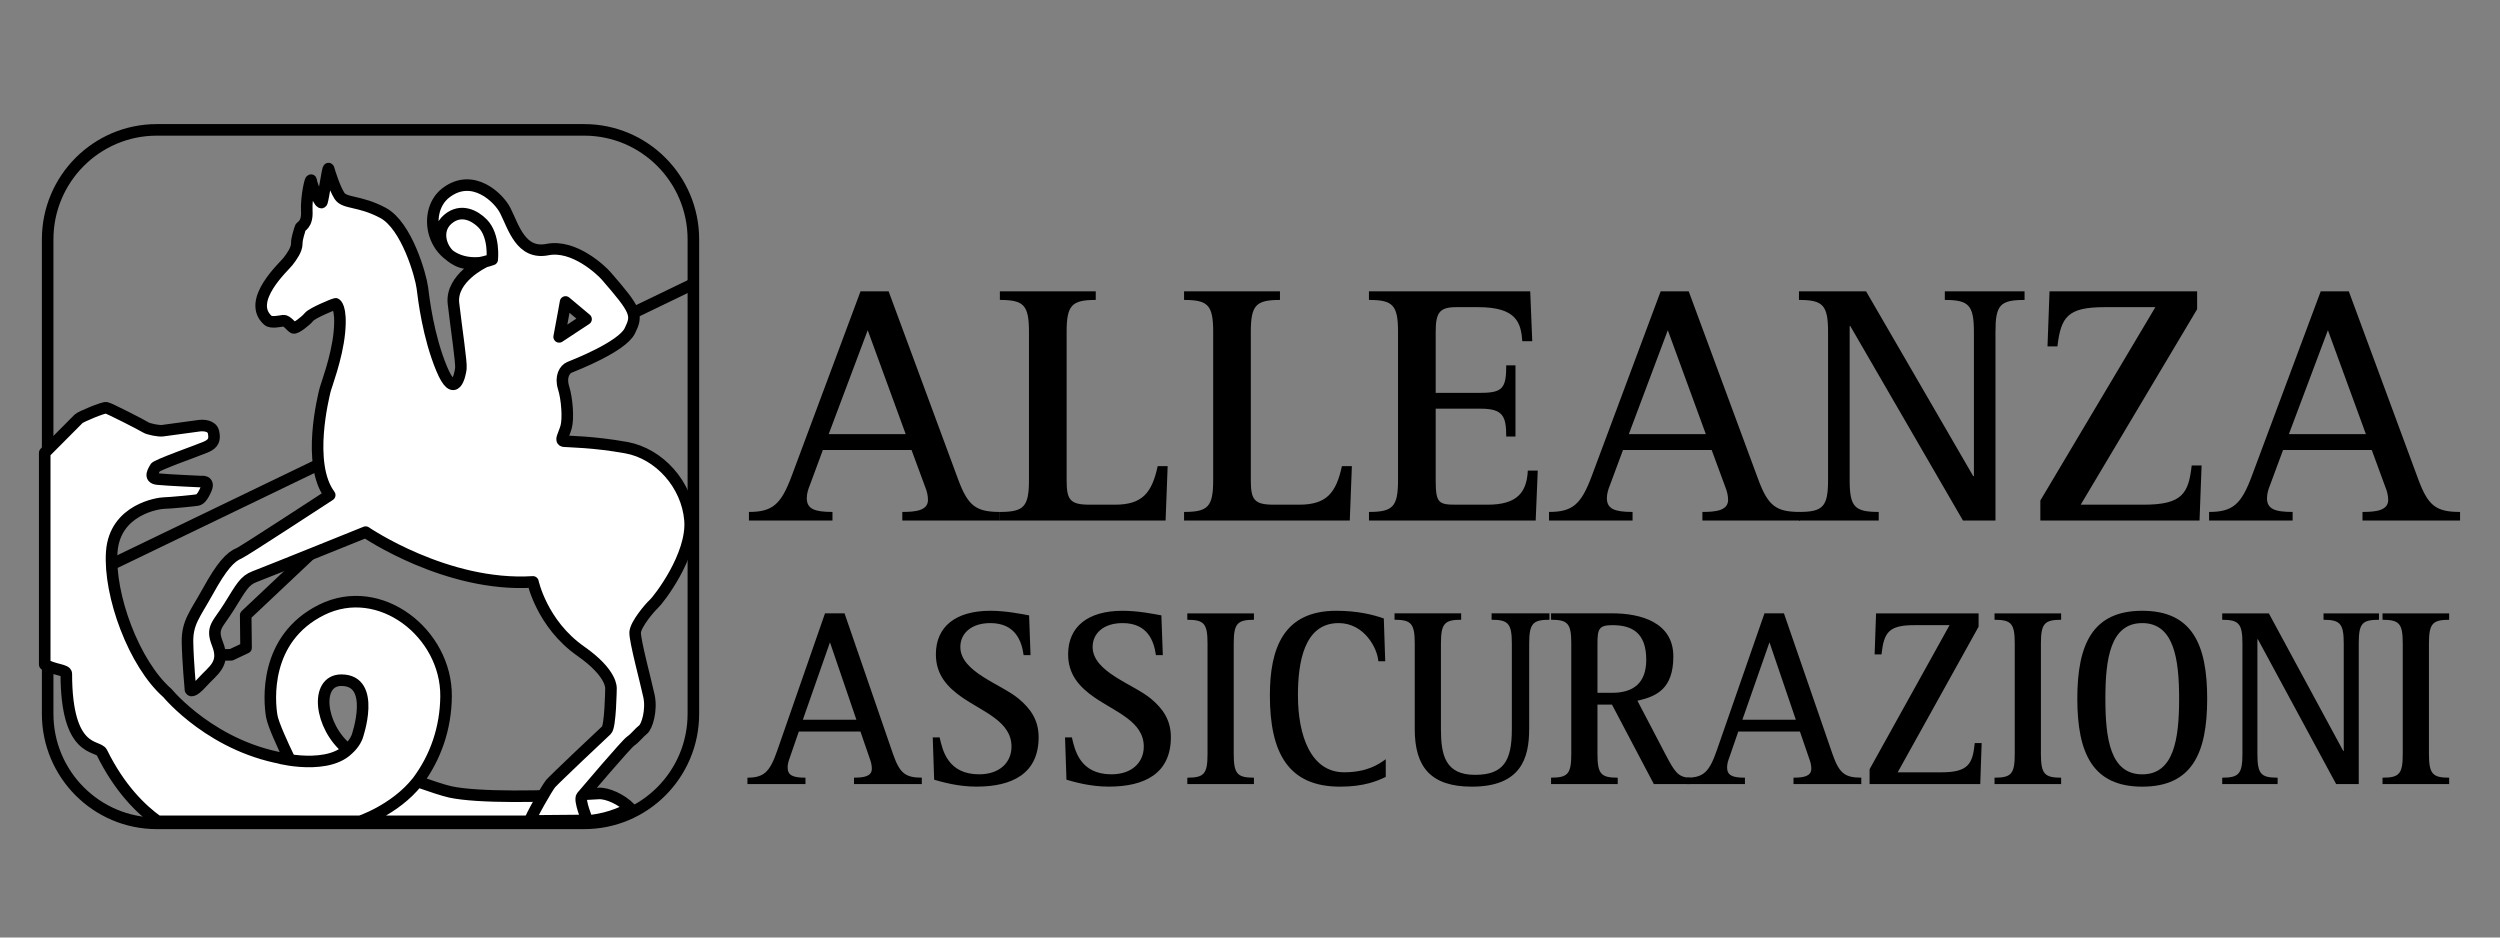 <?xml version="1.0" encoding="UTF-8" standalone="no"?><!DOCTYPE svg PUBLIC "-//W3C//DTD SVG 1.1//EN" "http://www.w3.org/Graphics/SVG/1.1/DTD/svg11.dtd"><svg width="100%" height="100%" viewBox="0 0 80 30" version="1.1" xmlns="http://www.w3.org/2000/svg" xmlns:xlink="http://www.w3.org/1999/xlink" xml:space="preserve" xmlns:serif="http://www.serif.com/" style="fill-rule:evenodd;clip-rule:evenodd;stroke-linecap:round;stroke-linejoin:round;stroke-miterlimit:2.613;"><rect x="0" y="0" width="80" height="30" fill="#808080" stroke="none"/><rect id="Tavola-da-disegno1" serif:id="Tavola da disegno1" x="0" y="0" width="80" height="30" style="fill:none;"/><g id="Tavola-da-disegno11" serif:id="Tavola da disegno1"><path d="M2.675,18.493l19.405,-9.357" style="fill:none;fill-rule:nonzero;stroke:#000;stroke-width:0.37px;"/><path d="M22.188,22.844c-0,1.934 -1.564,3.503 -3.493,3.503l-13.677,0c-1.929,0 -3.493,-1.569 -3.493,-3.503l-0,-15.184c-0,-1.935 1.564,-3.504 3.493,-3.504l13.677,-0c1.929,-0 3.493,1.569 3.493,3.504l-0,15.184Z" style="fill:none;fill-rule:nonzero;stroke:#000;stroke-width:0.37px;stroke-linecap:butt;stroke-linejoin:miter;"/><path d="M19.157,25.391c-1.809,0.115 -3.87,0.138 -4.741,-0.048c-0.212,-0.045 -0.672,-0.2 -1.055,-0.334c0.576,-0.767 0.905,-1.708 0.913,-2.732c0.016,-2.012 -2.117,-3.688 -3.982,-2.762c-1.865,0.926 -1.675,2.939 -1.596,3.401c0.044,0.256 0.329,0.883 0.575,1.392c-2.448,-0.345 -3.909,-2.126 -3.909,-2.126c-1.08,-0.943 -1.881,-3.146 -1.786,-4.519c0.095,-1.374 1.517,-1.565 1.675,-1.565c0.158,0 0.98,-0.08 1.059,-0.096c0.078,-0.016 0.158,-0.064 0.284,-0.351c0.127,-0.288 -0.158,-0.24 -0.158,-0.24c-0,-0 -1.074,-0.048 -1.391,-0.08c-0.316,-0.032 -0.11,-0.287 -0.079,-0.367c0.032,-0.08 1.344,-0.543 1.612,-0.655c0.269,-0.112 0.301,-0.255 0.253,-0.479c-0.047,-0.224 -0.347,-0.223 -0.458,-0.207c-0.111,0.016 -1.043,0.143 -1.17,0.159c-0.126,0.016 -0.458,-0.048 -0.553,-0.112c-0.095,-0.063 -1.154,-0.606 -1.248,-0.622c-0.095,-0.016 -0.821,0.287 -0.885,0.351l-1.087,1.092l0,6.773c0.32,0.179 0.692,0.166 0.692,0.295c0,2.579 1.011,2.265 1.138,2.522c0.564,1.148 1.253,1.819 1.788,2.202l13.458,0c0.579,0.001 1.149,-0.143 1.658,-0.419c-0.27,-0.285 -0.735,-0.49 -1.007,-0.473Zm-7.727,-1.82c-0,-0 -0.067,0.21 -0.298,0.414c-0.914,-0.741 -1.065,-2.219 -0.208,-2.219c1.138,0 0.506,1.805 0.506,1.805Z" style="fill:#fff;"/><path d="M19.157,25.391c-1.809,0.115 -3.87,0.138 -4.741,-0.048c-0.212,-0.045 -0.672,-0.2 -1.055,-0.334c0.576,-0.767 0.905,-1.708 0.913,-2.732c0.016,-2.012 -2.117,-3.688 -3.982,-2.762c-1.865,0.926 -1.675,2.939 -1.596,3.401c0.044,0.256 0.329,0.883 0.575,1.392c-2.449,-0.345 -3.909,-2.126 -3.909,-2.126c-1.08,-0.943 -1.881,-3.146 -1.786,-4.519c0.095,-1.374 1.517,-1.565 1.675,-1.565c0.158,0 0.98,-0.08 1.059,-0.096c0.078,-0.016 0.158,-0.064 0.284,-0.351c0.127,-0.288 -0.158,-0.24 -0.158,-0.24c-0,-0 -1.074,-0.048 -1.391,-0.08c-0.316,-0.032 -0.11,-0.287 -0.079,-0.367c0.032,-0.08 1.344,-0.543 1.612,-0.655c0.269,-0.112 0.301,-0.255 0.254,-0.479c-0.048,-0.224 -0.348,-0.223 -0.459,-0.207c-0.11,0.016 -1.043,0.143 -1.169,0.159c-0.127,0.016 -0.458,-0.048 -0.553,-0.112c-0.095,-0.063 -1.154,-0.606 -1.249,-0.622c-0.094,-0.016 -0.821,0.287 -0.884,0.351l-1.087,1.092l-0,6.773c0.319,0.179 0.691,0.166 0.691,0.295c0,2.579 1.012,2.265 1.138,2.522c0.564,1.148 1.253,1.819 1.788,2.202l13.459,0c0.578,0.001 1.148,-0.143 1.657,-0.419c-0.27,-0.285 -0.735,-0.49 -1.007,-0.473m-7.727,-1.82c-0,-0 -0.067,0.21 -0.298,0.414c-0.914,-0.741 -1.065,-2.219 -0.208,-2.219c1.138,0 0.506,1.805 0.506,1.805Zm-2.458,0.686c-0.442,-0.107 1.398,0.462 2.16,-0.272m0.345,2.316c-0,0 1.153,-0.367 1.884,-1.292" style="fill:none;fill-rule:nonzero;stroke:#000;stroke-width:0.37px;stroke-linecap:butt;stroke-linejoin:miter;"/><path d="M7.4,20.953l0.474,-0.224l-0.012,-1.043l2.146,-2.023l-2.197,0.367l-1.438,2.107l0.236,0.831l0.791,-0.015Z" style="fill:none;fill-rule:nonzero;stroke:#000;stroke-width:0.37px;"/><path d="M22.08,16.641c-0.095,-1.134 -0.98,-2.124 -2.038,-2.316c-1.059,-0.191 -1.849,-0.191 -1.991,-0.207c-0.143,-0.016 -0.016,-0.176 0.063,-0.447c0.079,-0.271 0.032,-0.91 -0.079,-1.261c-0.111,-0.352 0.032,-0.592 0.19,-0.656c0.158,-0.064 1.675,-0.654 1.928,-1.165c0.253,-0.511 0.22,-0.639 -0.759,-1.765c-0.144,-0.165 -1.019,-1.006 -1.873,-0.838c-0.853,0.168 -1.082,-0.71 -1.351,-1.245c-0.208,-0.415 -1.043,-1.222 -1.896,-0.575c-0.854,0.647 -0.403,2.467 1.209,2.228c-0,-0 -1.067,0.502 -0.972,1.317c0.094,0.814 0.26,1.892 0.237,2.084c-0.024,0.192 -0.19,1.03 -0.617,0c-0.427,-1.03 -0.569,-2.204 -0.616,-2.586c-0.048,-0.384 -0.498,-1.988 -1.256,-2.395c-0.759,-0.407 -1.233,-0.288 -1.399,-0.551c-0.166,-0.264 -0.32,-0.779 -0.344,-0.863c-0.023,-0.084 -0.166,0.934 -0.213,1.066c-0.047,0.132 -0.332,-0.538 -0.344,-0.683c-0.012,-0.144 -0.166,0.515 -0.142,0.97c0.024,0.455 -0.201,0.479 -0.214,0.551c-0.011,0.072 -0.106,0.3 -0.106,0.491c-0,0.192 -0.155,0.408 -0.284,0.575c-0.131,0.168 -1.337,1.255 -0.641,1.88c0.107,0.096 0.392,0.024 0.498,0.012c0.107,-0.012 0.249,0.192 0.32,0.228c0.071,0.036 0.403,-0.228 0.498,-0.347c0.094,-0.12 0.771,-0.406 0.853,-0.42c0,0 0.198,0.084 0.119,0.914c-0.08,0.831 -0.435,1.725 -0.466,1.877c-0.032,0.151 -0.593,2.323 0.157,3.329c0,-0 -2.759,1.803 -2.891,1.857c-0.296,0.119 -0.568,0.424 -1.008,1.221c-0.403,0.73 -0.664,0.994 -0.652,1.629c0.012,0.635 0.095,1.521 0.095,1.521c0,-0 0.035,0.143 0.379,-0.24c0.344,-0.384 0.74,-0.579 0.486,-1.222c-0.213,-0.539 0,-0.598 0.379,-1.209c0.38,-0.611 0.486,-0.827 0.806,-0.947c0.32,-0.119 3.556,-1.425 3.556,-1.425c-0,0 2.584,1.768 5.353,1.593c-0,0 0.285,1.347 1.533,2.219c1.027,0.719 0.964,1.198 0.964,1.198c-0,-0 -0.016,1.214 -0.142,1.326c-0.127,0.112 -1.676,1.58 -1.786,1.708c-0.11,0.128 -0.664,1.102 -0.664,1.198l1.833,-0.016c0,-0 -0.268,-0.655 -0.174,-0.767c0.095,-0.112 1.423,-1.677 1.565,-1.773c0.142,-0.095 0.269,-0.271 0.395,-0.367c0.126,-0.096 0.284,-0.623 0.19,-1.07c-0.095,-0.447 -0.459,-1.788 -0.443,-2.043c0.016,-0.256 0.458,-0.783 0.601,-0.911c0.143,-0.128 1.249,-1.549 1.154,-2.682Zm-4.041,-6.647l0.059,-0.331l0.656,0.55l-0.861,0.567l0.146,-0.786Z" style="fill:#fff;"/><path d="M22.08,16.641c-0.095,-1.134 -0.98,-2.124 -2.038,-2.316c-1.059,-0.191 -1.849,-0.191 -1.991,-0.207c-0.143,-0.016 -0.016,-0.176 0.063,-0.447c0.079,-0.271 0.032,-0.91 -0.079,-1.261c-0.111,-0.352 0.032,-0.592 0.19,-0.656c0.158,-0.064 1.675,-0.654 1.928,-1.165c0.253,-0.511 0.22,-0.639 -0.759,-1.765c-0.144,-0.165 -1.019,-1.006 -1.873,-0.838c-0.853,0.168 -1.082,-0.71 -1.351,-1.245c-0.208,-0.415 -1.043,-1.222 -1.896,-0.575c-0.854,0.647 -0.403,2.467 1.209,2.228c-0,-0 -1.067,0.502 -0.972,1.317c0.094,0.814 0.26,1.892 0.237,2.084c-0.024,0.192 -0.19,1.03 -0.617,0c-0.427,-1.03 -0.569,-2.204 -0.616,-2.586c-0.048,-0.384 -0.498,-1.988 -1.256,-2.395c-0.759,-0.407 -1.233,-0.288 -1.399,-0.551c-0.166,-0.264 -0.32,-0.779 -0.344,-0.863c-0.023,-0.084 -0.166,0.934 -0.213,1.066c-0.047,0.132 -0.332,-0.538 -0.344,-0.683c-0.012,-0.144 -0.166,0.515 -0.142,0.97c0.024,0.455 -0.201,0.479 -0.214,0.551c-0.011,0.072 -0.106,0.3 -0.106,0.491c-0,0.192 -0.155,0.408 -0.284,0.575c-0.131,0.168 -1.337,1.255 -0.641,1.88c0.107,0.096 0.392,0.024 0.498,0.012c0.107,-0.012 0.249,0.192 0.32,0.228c0.071,0.036 0.403,-0.228 0.498,-0.347c0.094,-0.12 0.771,-0.406 0.853,-0.42c0,0 0.198,0.084 0.119,0.914c-0.08,0.831 -0.435,1.725 -0.466,1.877c-0.032,0.151 -0.593,2.323 0.157,3.329c0,-0 -2.759,1.803 -2.891,1.857c-0.296,0.119 -0.568,0.424 -1.008,1.221c-0.403,0.73 -0.664,0.994 -0.652,1.629c0.012,0.635 0.095,1.521 0.095,1.521c0,-0 0.036,0.143 0.379,-0.24c0.344,-0.384 0.741,-0.579 0.487,-1.222c-0.214,-0.539 -0,-0.598 0.379,-1.209c0.379,-0.611 0.486,-0.827 0.806,-0.947c0.319,-0.119 3.555,-1.425 3.555,-1.425c0,0 2.584,1.768 5.353,1.593c-0,0 0.285,1.347 1.533,2.219c1.027,0.719 0.964,1.198 0.964,1.198c0,-0 -0.016,1.214 -0.142,1.326c-0.127,0.112 -1.675,1.58 -1.786,1.708c-0.11,0.128 -0.664,1.102 -0.664,1.198l1.834,-0.016c-0,-0 -0.269,-0.655 -0.174,-0.767c0.095,-0.112 1.422,-1.677 1.564,-1.773c0.142,-0.095 0.269,-0.271 0.395,-0.367c0.127,-0.096 0.285,-0.623 0.19,-1.07c-0.095,-0.447 -0.458,-1.788 -0.443,-2.043c0.017,-0.256 0.459,-0.783 0.601,-0.911c0.143,-0.128 1.249,-1.549 1.154,-2.682m-4.041,-6.647l0.059,-0.331l0.656,0.55l-0.861,0.567l0.146,-0.786Zm-2.288,-1.69c-0,-0 0.083,-0.753 -0.305,-1.151c-0.254,-0.259 -0.697,-0.49 -1.111,-0.141c-0.415,0.35 -0.233,0.949 0.101,1.198c0.225,0.167 0.545,0.359 1.315,0.094Z" style="fill:none;fill-rule:nonzero;stroke:#000;stroke-width:0.37px;"/><path d="M27.767,10.567l1.216,3.326l-2.465,0l1.249,-3.326Zm-3.801,6.09l2.673,0l-0,-0.275c-0.581,-0 -0.822,-0.1 -0.822,-0.441c-0,-0.142 0.044,-0.286 0.099,-0.418l0.416,-1.124l2.837,0l0.439,1.19c0.055,0.133 0.087,0.275 0.087,0.408c0,0.341 -0.394,0.385 -0.821,0.385l0,0.275l3.122,0l0,-0.275c-0.766,-0 -1.018,-0.198 -1.325,-1.013l-2.235,-6.046l-0.899,-0l-2.201,5.902c-0.34,0.915 -0.614,1.157 -1.37,1.157l0,0.275l-0,0Z"/><path d="M31.996,16.382c0.767,-0 0.931,-0.165 0.931,-1.024l0,-4.736c0,-0.859 -0.164,-1.024 -0.931,-1.024l-0,-0.275l3.068,-0l-0,0.275c-0.767,-0 -0.932,0.165 -0.932,1.024l0,4.736c0,0.628 0.099,0.792 0.735,0.792l0.811,-0c0.875,-0 1.182,-0.374 1.368,-1.233l0.319,-0l-0.066,1.74l-5.303,0l-0,-0.275Zm5.894,-0c0.767,-0 0.932,-0.165 0.932,-1.024l0,-4.736c0,-0.859 -0.165,-1.024 -0.932,-1.024l-0,-0.275l3.069,-0l-0,0.275c-0.768,-0 -0.933,0.165 -0.933,1.024l0,4.736c0,0.628 0.1,0.792 0.735,0.792l0.811,-0c0.876,-0 1.183,-0.374 1.369,-1.233l0.319,-0l-0.067,1.74l-5.303,0l-0,-0.275Zm5.916,-0c0.767,-0 0.931,-0.165 0.931,-1.024l0,-4.736c0,-0.859 -0.164,-1.024 -0.931,-1.024l0,-0.275l5.161,-0l0.065,1.596l-0.318,0c-0.044,-0.595 -0.186,-1.09 -1.413,-1.09l-0.701,0c-0.538,0 -0.658,0.176 -0.658,0.793l0,1.949l1.435,0c0.712,0 0.823,-0.154 0.823,-0.881l0.295,0l0,2.28l-0.295,0c-0,-0.661 -0.111,-0.892 -0.823,-0.892l-1.435,-0l0,2.28c0,0.738 0.088,0.792 0.658,0.792l1.007,-0c0.943,-0 1.249,-0.396 1.283,-1.09l0.318,-0l-0.066,1.597l-5.335,0l-0,-0.275l-0.001,-0Zm9.564,-5.815l1.217,3.326l-2.465,0l1.248,-3.326Zm-3.801,6.09l2.673,0l0,-0.275c-0.58,-0 -0.822,-0.1 -0.822,-0.441c0,-0.142 0.045,-0.286 0.099,-0.418l0.417,-1.124l2.837,0l0.439,1.19c0.054,0.133 0.087,0.275 0.087,0.408c-0,0.341 -0.395,0.385 -0.822,0.385l0,0.275l3.123,0l-0,-0.275c-0.767,-0 -1.019,-0.198 -1.326,-1.013l-2.235,-6.046l-0.898,-0l-2.202,5.902c-0.34,0.915 -0.614,1.157 -1.37,1.157l0,0.275Z"/><path d="M57.567,16.382c0.767,-0 0.931,-0.165 0.931,-1.024l0,-4.736c0,-0.859 -0.164,-1.024 -0.931,-1.024l0,-0.275l2.148,-0l3.428,5.913l0.022,0l-0,-4.614c-0,-0.859 -0.164,-1.024 -0.931,-1.024l0,-0.275l2.552,-0l-0,0.275c-0.788,-0 -0.931,0.165 -0.931,1.024l0,6.035l-1.04,0l-3.605,-6.222l-0.021,0l-0,4.923c-0,0.859 0.153,1.024 0.93,1.024l0,0.276l-2.552,-0l0,-0.276Zm7.723,-0.364l3.682,-6.189l-1.622,0c-1.183,0 -1.402,0.308 -1.512,1.255l-0.318,0l0.065,-1.761l4.723,-0l-0,0.572l-3.725,6.255l2.016,0c1.238,0 1.435,-0.363 1.535,-1.255l0.317,-0l-0.066,1.762l-5.094,0l-0,-0.639l-0.001,-0Zm9.203,-5.451l1.216,3.326l-2.465,0l1.249,-3.326Zm-3.802,6.09l2.673,0l-0,-0.275c-0.581,-0 -0.82,-0.1 -0.82,-0.441c-0,-0.142 0.043,-0.286 0.098,-0.418l0.416,-1.124l2.838,0l0.437,1.19c0.056,0.133 0.089,0.275 0.089,0.408c0,0.341 -0.395,0.385 -0.822,0.385l-0,0.275l3.122,0l0,-0.275c-0.767,-0 -1.018,-0.198 -1.326,-1.013l-2.234,-6.046l-0.899,-0l-2.202,5.902c-0.339,0.915 -0.613,1.157 -1.37,1.157l-0,0.275Zm-44.132,3.897l0.846,2.478l-1.714,-0l0.868,-2.478Zm-2.641,4.537l1.857,-0l-0,-0.205c-0.403,-0 -0.571,-0.075 -0.571,-0.329c0,-0.106 0.031,-0.212 0.069,-0.311l0.289,-0.837l1.972,-0l0.305,0.886c0.037,0.098 0.06,0.205 0.06,0.304c0,0.253 -0.274,0.286 -0.571,0.286l0,0.205l2.17,0l0,-0.205c-0.533,0 -0.708,-0.147 -0.921,-0.755l-1.552,-4.503l-0.625,-0l-1.53,4.397c-0.236,0.681 -0.426,0.861 -0.952,0.861l0,0.206l-0,-0Zm8.838,-4.127c-0.061,-0.443 -0.259,-1.025 -1.066,-1.025c-0.616,-0 -0.959,0.336 -0.959,0.762c0,0.805 1.295,1.182 1.865,1.657c0.373,0.312 0.64,0.673 0.64,1.231c0,1.157 -0.83,1.583 -1.987,1.583c-0.602,0 -1.096,-0.148 -1.356,-0.221l-0.045,-1.354l0.221,-0c0.091,0.418 0.266,1.181 1.263,1.181c0.663,0 1.036,-0.386 1.036,-0.886c-0,-0.804 -0.89,-1.099 -1.591,-1.583c-0.456,-0.32 -0.829,-0.713 -0.829,-1.37c-0,-0.886 0.631,-1.394 1.743,-1.394c0.51,0 1.012,0.106 1.24,0.147l0.046,1.272l-0.221,-0l0,0Zm4.233,0c-0.061,-0.443 -0.259,-1.025 -1.066,-1.025c-0.617,-0 -0.959,0.336 -0.959,0.762c-0,0.805 1.294,1.182 1.866,1.657c0.373,0.312 0.638,0.673 0.638,1.231c0,1.157 -0.829,1.583 -1.986,1.583c-0.601,0 -1.096,-0.148 -1.355,-0.221l-0.046,-1.354l0.22,-0c0.092,0.418 0.267,1.181 1.265,1.181c0.661,0 1.035,-0.386 1.035,-0.886c-0,-0.804 -0.891,-1.099 -1.591,-1.583c-0.457,-0.32 -0.83,-0.713 -0.83,-1.37c-0,-0.886 0.631,-1.394 1.743,-1.394c0.51,0 1.013,0.106 1.241,0.147l0.046,1.272l-0.221,-0l0,0Zm1.005,3.922c0.54,-0 0.647,-0.123 0.647,-0.763l0,-3.528c0,-0.639 -0.107,-0.762 -0.647,-0.762l0,-0.205l2.132,-0l-0,0.205c-0.533,-0 -0.647,0.123 -0.647,0.762l-0,3.528c-0,0.64 0.114,0.763 0.647,0.763l-0,0.205l-2.132,-0l0,-0.205Zm6.35,-0.025c-0.26,0.123 -0.678,0.312 -1.462,0.312c-1.653,-0 -2.246,-1.075 -2.246,-2.921c-0,-1.493 0.426,-2.707 2.124,-2.707c0.677,0 1.172,0.122 1.522,0.246l0.045,1.37l-0.22,-0c-0.03,-0.418 -0.449,-1.222 -1.271,-1.222c-1.119,-0 -1.302,1.287 -1.302,2.313c-0,1.297 0.418,2.461 1.477,2.461c0.723,0 1.096,-0.246 1.333,-0.418l-0,0.566Zm4.589,-1.526c0,0.927 -0.266,1.838 -1.834,1.838c-1.324,-0 -1.827,-0.64 -1.827,-1.838l-0,-2.74c-0,-0.64 -0.114,-0.763 -0.647,-0.763l-0,-0.205l2.132,0l-0,0.205c-0.534,0 -0.647,0.123 -0.647,0.763l-0,2.74c-0,0.821 0.136,1.46 1.088,1.46c0.907,0 1.181,-0.434 1.181,-1.46l-0,-2.74c-0,-0.64 -0.115,-0.763 -0.648,-0.763l-0,-0.205l1.851,0l-0,0.205c-0.534,0 -0.648,0.123 -0.648,0.763l-0,2.74l-0.001,0Zm2.186,-2.74c0,-0.467 0.045,-0.59 0.479,-0.59c0.61,-0 1.082,0.229 1.082,1.106c-0,0.747 -0.411,1.059 -1.096,1.059l-0.465,-0l0,-1.575l0,0Zm-1.485,4.496l2.133,-0l-0,-0.205c-0.541,-0 -0.648,-0.123 -0.648,-0.763l0,-1.576l0.464,0l1.34,2.543l1.164,0l0,-0.205c-0.395,0 -0.509,-0.213 -0.784,-0.73l-0.905,-1.731c0.609,-0.139 1.149,-0.377 1.149,-1.419c-0,-1.091 -1.044,-1.378 -1.949,-1.378l-1.964,0l0,0.205c0.54,0 0.647,0.123 0.647,0.763l0,3.527c0,0.64 -0.107,0.763 -0.647,0.763l0,0.206Z"/><path d="M56.623,20.554l0.844,2.478l-1.711,-0l0.867,-2.478Zm-2.642,4.537l1.857,-0l0,-0.205c-0.404,-0 -0.571,-0.075 -0.571,-0.329c-0,-0.106 0.03,-0.212 0.069,-0.311l0.289,-0.837l1.972,-0l0.304,0.886c0.039,0.098 0.061,0.205 0.061,0.304c0,0.253 -0.274,0.286 -0.57,0.286l-0,0.205l2.169,0l0,-0.205c-0.534,0 -0.708,-0.147 -0.921,-0.755l-1.554,-4.503l-0.623,-0l-1.53,4.397c-0.237,0.681 -0.427,0.861 -0.952,0.861l-0,0.206Zm5.846,-0.476l2.559,-4.61l-1.127,-0c-0.821,-0 -0.974,0.229 -1.051,0.935l-0.22,-0l0.046,-1.312l3.281,-0l-0,0.426l-2.589,4.66l1.4,-0c0.862,-0 0.999,-0.271 1.066,-0.935l0.221,-0l-0.045,1.312l-3.541,-0l-0,-0.476Zm3.998,0.271c0.54,-0 0.647,-0.123 0.647,-0.763l0,-3.528c0,-0.639 -0.107,-0.762 -0.647,-0.762l0,-0.205l2.131,-0l0,0.205c-0.534,-0 -0.647,0.123 -0.647,0.762l0,3.528c0,0.64 0.114,0.763 0.647,0.763l0,0.205l-2.131,-0l0,-0.205Zm3.547,-2.527c-0,-1.28 0.16,-2.42 1.18,-2.42c1.013,0 1.18,1.14 1.18,2.42c-0,1.288 -0.167,2.42 -1.18,2.42c-1.02,0 -1.18,-1.132 -1.18,-2.42Zm1.18,2.814c1.591,-0 2.078,-1.067 2.078,-2.815c0,-1.746 -0.487,-2.813 -2.078,-2.813c-1.584,0 -2.078,1.066 -2.078,2.813c0.001,1.748 0.494,2.815 2.078,2.815Zm2.559,-0.287c0.532,-0 0.647,-0.123 0.647,-0.763l-0,-3.528c-0,-0.639 -0.115,-0.762 -0.647,-0.762l0,-0.205l1.492,-0l2.382,4.405l0.015,-0l-0,-3.438c-0,-0.639 -0.115,-0.762 -0.647,-0.762l0,-0.205l1.774,-0l-0,0.205c-0.548,-0 -0.647,0.123 -0.647,0.762l0,4.496l-0.723,-0l-2.505,-4.635l-0.015,-0l0,3.667c0,0.64 0.107,0.763 0.647,0.763l0,0.205l-1.773,-0l-0,-0.205l0,-0Zm5.13,-0c0.54,-0 0.647,-0.123 0.647,-0.763l0,-3.528c0,-0.639 -0.107,-0.762 -0.647,-0.762l0,-0.205l2.132,-0l-0,0.205c-0.533,-0 -0.647,0.123 -0.647,0.762l-0,3.528c-0,0.64 0.114,0.763 0.647,0.763l-0,0.205l-2.132,-0l0,-0.205Z"/></g></svg>